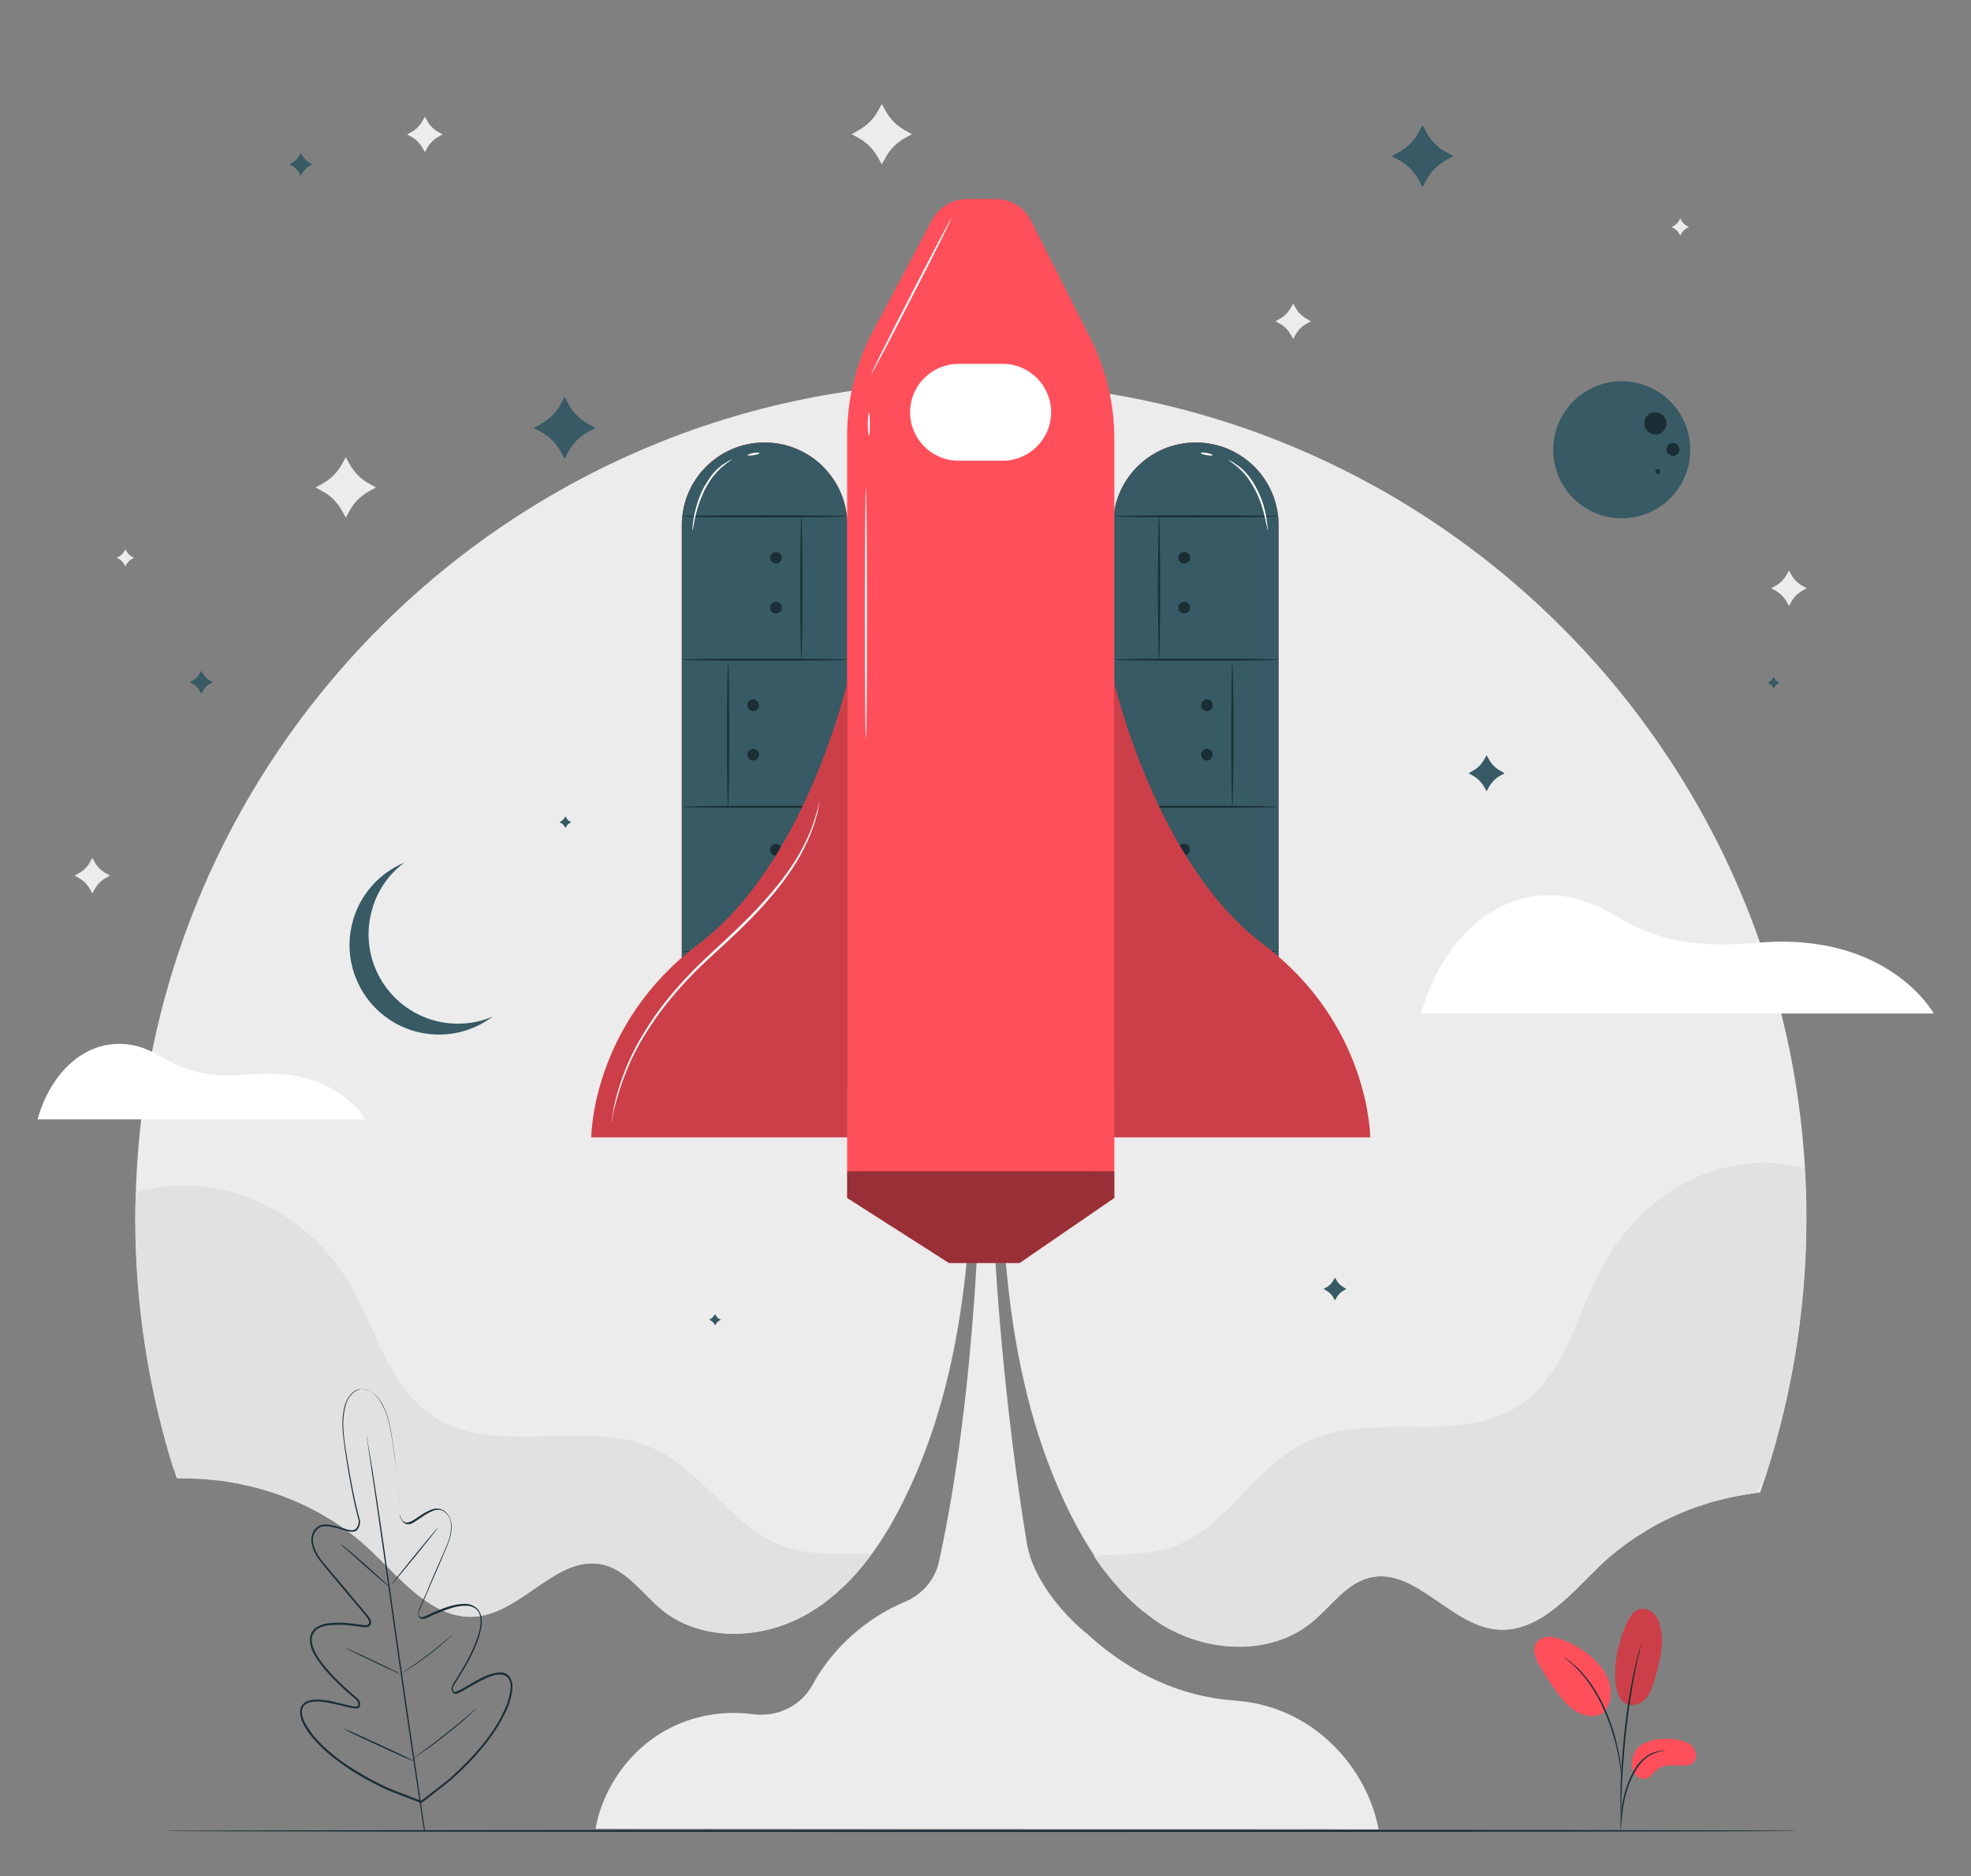 <?xml version="1.0" encoding="utf-8"?>
<!-- Generator: Adobe Illustrator 24.1.3, SVG Export Plug-In . SVG Version: 6.00 Build 0)  -->
<svg version="1.1" id="Layer_1" xmlns="http://www.w3.org/2000/svg" xmlns:xlink="http://www.w3.org/1999/xlink" x="0px" y="0px"
	 viewBox="0 0 745 709" style="enable-background:new 0 0 745 709;" xml:space="preserve">
<rect x="0" y="0" width="745" height="709" fill="#808080" stroke="none"/>
<style type="text/css">
	.st0{fill:#ECECEC;}
	.st1{fill:#FFFFFF;}
	.st2{fill:#E1E1E1;}
	.st3{fill:#1A2E35;}
	.st4{fill:#375A64;}
	.st5{fill:#FF4F5B;}
	.st6{opacity:0.2;}
	.st7{fill:#FAFAFA;}
	.st8{opacity:0.4;}
</style>
<path class="st0" d="M488.8,114.7l0.9,1.6c1,1.8,2.4,3.2,4.2,4.2l1.6,0.9l-1.6,0.9c-1.8,1-3.2,2.4-4.2,4.2l-0.9,1.6l-0.9-1.6
	c-1-1.8-2.4-3.2-4.2-4.2l-1.6-0.9l1.6-0.9c1.8-1,3.2-2.4,4.2-4.2L488.8,114.7z"/>
<path class="st0" d="M160.6,44.1l0.9,1.6c1,1.8,2.4,3.2,4.2,4.2l1.6,0.9l-1.6,0.9c-1.8,1-3.2,2.4-4.2,4.2l-0.9,1.6l-0.9-1.6
	c-1-1.8-2.4-3.2-4.2-4.2l-1.6-0.9l1.6-0.9c1.8-1,3.2-2.4,4.2-4.2L160.6,44.1z"/>
<path class="st0" d="M676.2,215.6l0.9,1.6c1,1.8,2.4,3.2,4.2,4.2l1.6,0.9l-1.6,0.9c-1.8,1-3.2,2.4-4.2,4.2l-0.9,1.6l-0.9-1.6
	c-1-1.8-2.4-3.2-4.2-4.2l-1.6-0.9l1.6-0.9c1.8-1,3.2-2.4,4.2-4.2L676.2,215.6z"/>
<path class="st0" d="M34.9,324.2l0.9,1.6c1,1.8,2.4,3.2,4.2,4.2l1.6,0.9l-1.6,0.9c-1.8,1-3.2,2.4-4.2,4.2l-0.9,1.6l-0.9-1.6
	c-1-1.8-2.4-3.2-4.2-4.2l-1.6-0.9l1.6-0.9c1.8-1,3.2-2.4,4.2-4.2L34.9,324.2z"/>
<path class="st0" d="M333.3,39.3l1.5,2.7c1.7,3,4.2,5.6,7.2,7.2l2.7,1.5l-2.7,1.5c-3,1.7-5.6,4.2-7.2,7.2l-1.5,2.7l-1.5-2.7
	c-1.7-3-4.2-5.6-7.2-7.2l-2.7-1.5l2.7-1.5c3-1.7,5.6-4.2,7.2-7.2L333.3,39.3z"/>
<path class="st0" d="M130.7,172.8l1.5,2.7c1.7,3,4.2,5.6,7.2,7.2l2.7,1.5l-2.7,1.5c-3,1.7-5.6,4.2-7.2,7.2l-1.5,2.7l-1.5-2.7
	c-1.7-3-4.2-5.6-7.2-7.2l-2.7-1.5l2.7-1.5c3-1.7,5.6-4.2,7.2-7.2L130.7,172.8z"/>
<path class="st0" d="M635.1,82.5l0.4,0.8c0.5,0.9,1.2,1.6,2.1,2.1l0.8,0.4l-0.8,0.4c-0.9,0.5-1.6,1.2-2.1,2.1l-0.4,0.8l-0.4-0.8
	c-0.5-0.9-1.2-1.6-2.1-2.1l-0.8-0.4l0.8-0.4c0.9-0.5,1.6-1.2,2.1-2.1L635.1,82.5z"/>
<path class="st0" d="M47.4,207.5l0.4,0.8c0.5,0.9,1.2,1.6,2.1,2.1l0.8,0.4l-0.8,0.4c-0.9,0.5-1.6,1.2-2.1,2.1l-0.4,0.8l-0.4-0.8
	c-0.5-0.9-1.2-1.6-2.1-2.1l-0.8-0.4l0.8-0.4c0.9-0.5,1.6-1.2,2.1-2.1L47.4,207.5z"/>
<g>
	<path class="st0" d="M140.6,586.3c11.6,11.1,23.5,26.1,39.5,24.6c17.6-1.7,30.7-23.6,47.9-19.6c9.3,2.2,15,11.2,22.4,17.2
		c14.9,12,37.4,11.2,54.1,1.8c16.7-9.4,28.4-25.7,36.9-42.9c25.3-50.7,27-109.6,26.4-166.2L373,211l5.2,195
		c-0.6,56.7,1.1,115.5,26.4,166.2c8.6,17.1,20.2,33.5,36.9,42.9c16.7,9.4,39.2,10.2,54.1-1.8c7.4-6,13.2-15,22.4-17.2
		c17.2-4,30.3,17.9,47.9,19.6c16,1.5,27.9-13.5,39.5-24.6c16.2-15.4,37.7-24.7,59.9-27.1c11.3-32.5,17.5-67.4,17.5-103.7
		c0-174.4-141.4-315.8-315.8-315.8c-174.4,0-315.8,141.4-315.8,315.8c0,34.3,5.5,67.4,15.6,98.3C93.8,558,121.1,567.7,140.6,586.3z"
		/>
	<g>
		<path class="st1" d="M537.1,383h193.8c0,0-17.1-31.2-67-26.7c-47.7,4.3-50.1-15.3-74.3-17.8C565.4,336.2,545.2,354.8,537.1,383z"
			/>
	</g>
	<g>
		<path class="st1" d="M14.2,423h123.9c0,0-11-19.9-42.9-17c-30.5,2.8-32-9.8-47.5-11.4C32.3,393.1,19.3,404.9,14.2,423z"/>
	</g>
	<path class="st2" d="M308.9,607.6c0.8-0.5,1.6-1.1,2.3-1.6c0.4-0.3,0.7-0.5,1-0.8c0.7-0.6,1.5-1.2,2.2-1.8c0.3-0.2,0.6-0.5,0.9-0.7
		c0.8-0.7,1.7-1.4,2.5-2.2c0.2-0.1,0.3-0.3,0.5-0.4c3.1-2.9,5.9-6,8.5-9.3c0,0,0,0,0,0c0.9-1.1,1.7-2.2,2.6-3.4c0,0,0,0,0,0
		c-10.5-0.7-21.2,0.7-31.3-2.4c-20.5-6.2-31.8-28.9-51.3-37.7c-25.7-11.6-59,3.5-82.7-11.8c-17.8-11.5-22.3-35.2-33.6-53
		c-16.9-26.5-49-40.6-79.2-31.9c-0.1,3.2-0.2,6.5-0.2,9.8c0,32.9,5.1,64.7,14.4,94.5c0.7,1.3,1.4,2.5,2.2,3.8c0.3,0,0.6,0,0.9,0
		c1.3,0,2.6,0,3.9,0c0.3,0,0.7,0,1,0.1c1.3,0.1,2.7,0.1,4,0.2c0.3,0,0.6,0.1,1,0.1c1.3,0.1,2.7,0.3,4,0.4c0.3,0,0.6,0.1,1,0.1
		c1.3,0.2,2.7,0.4,4,0.6c0.3,0.1,0.7,0.1,1,0.2c1.3,0.2,2.6,0.5,3.9,0.8c0.3,0.1,0.7,0.2,1,0.2c1.3,0.3,2.5,0.6,3.8,0.9
		c0.4,0.1,0.7,0.2,1.1,0.3c1.2,0.3,2.5,0.7,3.7,1.1c0.4,0.1,0.8,0.3,1.2,0.4c1.2,0.4,2.3,0.8,3.5,1.2c0.4,0.2,0.9,0.4,1.3,0.5
		c1.1,0.4,2.2,0.9,3.3,1.3c0.5,0.2,1,0.4,1.5,0.7c1,0.5,2.1,0.9,3.1,1.4c0.5,0.3,1.1,0.6,1.6,0.8c0.9,0.5,1.9,1,2.8,1.5
		c0.6,0.3,1.2,0.7,1.7,1c0.9,0.5,1.7,1,2.6,1.5c0.6,0.4,1.3,0.8,1.9,1.2c0.8,0.5,1.5,1,2.3,1.5c0.7,0.5,1.4,1,2.1,1.5
		c0.6,0.5,1.3,0.9,1.9,1.4c0.8,0.6,1.6,1.3,2.4,2c0.5,0.4,1,0.8,1.5,1.2c1.3,1.1,2.5,2.2,3.7,3.4c11.6,11.1,23.5,26.1,39.5,24.6
		c17.6-1.7,30.7-23.6,47.9-19.6c9.3,2.2,15,11.2,22.4,17.2c14.9,12,37.4,11.2,54.1,1.8c1.2-0.7,2.3-1.3,3.4-2.1
		C308.3,608,308.6,607.8,308.9,607.6z"/>
	<path class="st2" d="M609.5,587.5c0.7-0.6,1.4-1.2,2.2-1.8c0.4-0.3,0.8-0.6,1.2-0.9c0.7-0.5,1.4-1.1,2.1-1.6
		c0.4-0.3,0.9-0.6,1.3-0.9c0.7-0.5,1.4-1,2.1-1.4c0.4-0.3,0.9-0.6,1.3-0.8c0.7-0.5,1.4-0.9,2.2-1.4c0.4-0.3,0.9-0.5,1.3-0.8
		c0.7-0.4,1.5-0.9,2.2-1.3c0.4-0.2,0.9-0.5,1.3-0.7c0.8-0.4,1.5-0.8,2.3-1.2c0.4-0.2,0.9-0.4,1.3-0.6c0.8-0.4,1.6-0.8,2.4-1.1
		c0.4-0.2,0.9-0.4,1.3-0.6c0.8-0.4,1.7-0.7,2.5-1.1c0.4-0.2,0.8-0.3,1.3-0.5c0.9-0.3,1.7-0.7,2.6-1c0.4-0.1,0.8-0.3,1.2-0.4
		c0.9-0.3,1.8-0.6,2.7-0.9c0.4-0.1,0.8-0.2,1.2-0.4c0.9-0.3,1.9-0.6,2.8-0.8c0.4-0.1,0.8-0.2,1.2-0.3c1-0.2,1.9-0.5,2.9-0.7
		c0.4-0.1,0.8-0.2,1.2-0.3c1-0.2,1.9-0.4,2.9-0.6c0.4-0.1,0.8-0.1,1.1-0.2c1-0.2,2-0.3,3-0.5c0.4-0.1,0.8-0.1,1.1-0.2
		c0.6-0.1,1.1-0.2,1.7-0.2c1.2-1.7,2.4-3.4,3.5-5.1c10.2-31.1,15.8-64.3,15.8-98.8c0-6.4-0.2-12.7-0.6-19
		c-30.5-7.6-59.1,7.9-75.1,34.9c-10.8,18.3-14.4,42-31.8,54.2c-23.1,16.2-56.9,2.2-82.2,14.7c-19.2,9.5-29.7,32.6-50,39.5
		c-9.4,3.2-19.7,2.5-29.6,3.3c0,0,0,0,0,0c0.8,1.2,1.7,2.4,2.5,3.6c0.2,0.3,0.5,0.6,0.7,0.9c0.7,1,1.4,1.9,2.2,2.8
		c0.2,0.3,0.4,0.5,0.6,0.8c0.9,1.1,1.9,2.3,2.9,3.4c0.2,0.2,0.4,0.4,0.5,0.6c0.8,0.9,1.7,1.8,2.5,2.7c0.3,0.3,0.6,0.6,0.9,0.9
		c0.9,0.9,1.8,1.7,2.7,2.5c0.2,0.2,0.4,0.3,0.5,0.5c1.1,1,2.2,1.9,3.4,2.8c0.3,0.2,0.6,0.4,0.9,0.7c0.9,0.7,1.8,1.3,2.7,2
		c0.3,0.2,0.7,0.5,1,0.7c1.2,0.8,2.5,1.6,3.8,2.3c16.7,9.4,39.2,10.2,54.1-1.8c7.4-6,13.2-15,22.4-17.2c17.2-4,30.3,17.9,47.9,19.6
		c16,1.5,27.9-13.5,39.5-24.6c1-1,2-1.9,3.1-2.8C608.9,588,609.2,587.7,609.5,587.5z"/>
</g>
<g>
	<path class="st3" d="M679.3,691.9c0,0.2-138.4,0.4-309,0.4c-170.7,0-309-0.2-309-0.4c0-0.2,138.3-0.4,309-0.4
		C540.9,691.4,679.3,691.6,679.3,691.9z"/>
</g>
<g>
	
		<ellipse transform="matrix(3.709731e-02 -0.999 0.999 3.709731e-02 420.62 776.166)" class="st4" cx="613.1" cy="169.8" rx="25.9" ry="25.9"/>
	<path class="st3" d="M621.5,159.9c0.1-2.3,2-4.2,4.3-4.1s4.2,2,4.1,4.3c-0.1,2.3-2,4.2-4.3,4.1S621.4,162.2,621.5,159.9z"/>
	<path class="st3" d="M629.9,169.8c0-1.4,1.2-2.4,2.5-2.4c1.4,0,2.4,1.2,2.4,2.5c0,1.4-1.2,2.4-2.5,2.4
		C631,172.2,629.9,171.1,629.9,169.8z"/>
	<path class="st3" d="M626.6,177.3c0.5,0,0.9,0.4,0.9,0.9c0,0.5-0.4,0.9-0.9,0.9c-0.5,0-0.9-0.4-0.9-0.9
		C625.7,177.7,626.1,177.3,626.6,177.3z"/>
</g>
<path class="st4" d="M561.9,285.4l0.9,1.6c1,1.8,2.5,3.3,4.3,4.3l1.6,0.9l-1.6,0.9c-1.8,1-3.3,2.5-4.3,4.3l-0.9,1.6l-0.9-1.6
	c-1-1.8-2.5-3.3-4.3-4.3l-1.6-0.9l1.6-0.9c1.8-1,3.3-2.5,4.3-4.3L561.9,285.4z"/>
<path class="st4" d="M213.4,150l1.5,2.8c1.7,3.1,4.3,5.7,7.4,7.4l2.8,1.5l-2.8,1.5c-3.1,1.7-5.7,4.3-7.4,7.4l-1.5,2.8l-1.5-2.8
	c-1.7-3.1-4.3-5.7-7.4-7.4l-2.8-1.5l2.8-1.5c3.1-1.7,5.7-4.3,7.4-7.4L213.4,150z"/>
<path class="st4" d="M113.7,57.8l0.6,1c0.6,1.2,1.6,2.1,2.7,2.7l1,0.6l-1,0.6c-1.2,0.6-2.1,1.6-2.7,2.7l-0.6,1l-0.6-1
	c-0.6-1.2-1.6-2.1-2.7-2.7l-1-0.6l1-0.6c1.2-0.6,2.1-1.6,2.7-2.7L113.7,57.8z"/>
<path class="st4" d="M270.3,496.6l0.3,0.5c0.3,0.6,0.8,1.1,1.4,1.4l0.5,0.3L272,499c-0.6,0.3-1.1,0.8-1.4,1.4l-0.3,0.5l-0.3-0.5
	c-0.3-0.6-0.8-1.1-1.4-1.4l-0.5-0.3l0.5-0.3c0.6-0.3,1.1-0.8,1.4-1.4L270.3,496.6z"/>
<path class="st4" d="M213.7,308.5l0.3,0.5c0.3,0.6,0.8,1.1,1.4,1.4l0.5,0.3l-0.5,0.3c-0.6,0.3-1.1,0.8-1.4,1.4l-0.3,0.5l-0.3-0.5
	c-0.3-0.6-0.8-1.1-1.4-1.4l-0.5-0.3l0.5-0.3c0.6-0.3,1.1-0.8,1.4-1.4L213.7,308.5z"/>
<path class="st4" d="M670.4,255.8l0.3,0.5c0.3,0.6,0.8,1.1,1.4,1.4l0.5,0.3l-0.5,0.3c-0.6,0.3-1.1,0.8-1.4,1.4l-0.3,0.5l-0.3-0.5
	c-0.3-0.6-0.8-1.1-1.4-1.4l-0.5-0.3l0.5-0.3c0.6-0.3,1.1-0.8,1.4-1.4L670.4,255.8z"/>
<path class="st4" d="M76.1,253.5l0.6,1c0.6,1.2,1.6,2.1,2.7,2.7l1,0.6l-1,0.6c-1.2,0.6-2.1,1.6-2.7,2.7l-0.6,1l-0.6-1
	c-0.6-1.2-1.6-2.1-2.7-2.7l-1-0.6l1-0.6c1.2-0.6,2.1-1.6,2.7-2.7L76.1,253.5z"/>
<path class="st4" d="M504.6,482.8l0.6,1c0.6,1.2,1.6,2.1,2.7,2.7l1,0.6l-1,0.6c-1.2,0.6-2.1,1.6-2.7,2.7l-0.6,1l-0.6-1
	c-0.6-1.2-1.6-2.1-2.7-2.7l-1-0.6l1-0.6c1.2-0.6,2.1-1.6,2.7-2.7L504.6,482.8z"/>
<path class="st4" d="M537.7,47.3l1.5,2.8c1.7,3.1,4.3,5.7,7.4,7.4l2.8,1.5l-2.8,1.5c-3.1,1.7-5.7,4.3-7.4,7.4l-1.5,2.8l-1.5-2.8
	c-1.7-3.1-4.3-5.7-7.4-7.4l-2.8-1.5l2.8-1.5c3.1-1.7,5.7-4.3,7.4-7.4L537.7,47.3z"/>
<path class="st4" d="M164.3,385.7c-18-4.9-28.7-23.4-23.8-41.5c2-7.6,6.5-13.9,12.3-18.2c-9.3,3.9-16.7,11.9-19.5,22.3
	c-4.9,18,5.8,36.6,23.8,41.5c10.5,2.8,21.1,0.4,29.1-5.6C179.6,387,171.9,387.7,164.3,385.7z"/>
<g>
	<g>
		<path class="st5" d="M612.7,642.2c2.3,3.3,6.8,2.2,8.9,0.2c2.1-2,3-4.9,3.8-7.7c1.8-6.3,3.7-13,2.3-19.5c-0.4-1.9-1.1-3.9-2.5-5.3
			c-1.4-1.4-3.4-2.3-5.4-1.8c-2.3,0.6-3.7,2.8-4.7,4.9c-3,6.2-4.6,13-4.6,19.9C610.5,636.2,610.9,639.6,612.7,642.2"/>
	</g>
	<g class="st6">
		<path d="M612.7,642.2c2.3,3.3,6.8,2.2,8.9,0.2c2.1-2,3-4.9,3.8-7.7c1.8-6.3,3.7-13,2.3-19.5c-0.4-1.9-1.1-3.9-2.5-5.3
			c-1.4-1.4-3.4-2.3-5.4-1.8c-2.3,0.6-3.7,2.8-4.7,4.9c-3,6.2-4.6,13-4.6,19.9C610.5,636.2,610.9,639.6,612.7,642.2"/>
	</g>
	<g>
		<path class="st5" d="M621.3,658.9c3.8-1.9,8.2-2.2,12.4-1.5c2.2,0.4,4.6,1,6.1,2.7c1.5,1.7,1.8,4.7,0.1,6.1c-1,0.9-2.5,1-3.9,1
			c-3.3,0-6.9-0.6-9.5,1.4c-1.5,1.1-2.5,3-4.3,3.5c-1.7,0.5-3.7-0.5-4.6-2.1c-0.9-1.6-1-3.5-0.5-5.3
			C617.1,664.7,617.5,660.8,621.3,658.9z"/>
	</g>
	<g>
		<path class="st5" d="M606.4,646.9c2.5-3,3-7.3,1.9-11c-1.1-3.7-3.6-6.9-6.5-9.5c-3.4-3-7.4-5.4-11.7-6.9c-1.7-0.6-3.5-1.1-5.3-0.9
			c-1.8,0.2-3.6,1.1-4.4,2.7c-1.2,2.3-0.1,5.2,1.2,7.5c2.2,4.1,4.8,8,7.7,11.7c2.3,3,4.9,5.9,8.4,7.2c3.5,1.3,7.1,1.2,9-1.2"/>
	</g>
	<g>
		<g>
			<path class="st3" d="M612.5,691.9c0,0,0.1-0.5,0.2-1.5c0.1-1.1,0.2-2.5,0.4-4.1c0.2-1.7,0.4-3.8,0.9-6c0.5-2.2,1.2-4.6,2.2-7.1
				c1-2.4,2.2-4.6,3.6-6.4c1.4-1.8,3-3.1,4.6-3.8c1.5-0.8,2.9-1.1,3.8-1.2c1-0.1,1.5-0.2,1.5-0.2c0,0-0.5,0-1.5,0
				c-1,0.1-2.4,0.3-4,1c-1.6,0.7-3.3,2-4.8,3.8c-1.5,1.8-2.7,4.1-3.7,6.5c-1,2.5-1.7,4.9-2.2,7.2c-0.5,2.3-0.7,4.3-0.8,6.1
				c-0.1,1.7-0.2,3.1-0.2,4.1C612.5,691.3,612.5,691.9,612.5,691.9z"/>
		</g>
	</g>
	<g>
		<g>
			<path class="st3" d="M612.8,688.7c0,0,0-0.2,0-0.7c0-0.5,0-1.2,0-2c0-1.7,0-4.2,0.1-7.3c0.2-6.2,0.7-14.6,1.7-24
				c1-9.3,2.4-17.7,3.6-23.8c0.3-1.5,0.6-2.9,0.9-4.1c0.3-1.2,0.5-2.2,0.7-3.1c0.2-0.8,0.3-1.4,0.5-1.9c0.1-0.4,0.1-0.7,0.1-0.7
				s-0.1,0.2-0.2,0.7c-0.2,0.5-0.3,1.1-0.6,1.9c-0.3,0.8-0.5,1.8-0.8,3c-0.3,1.2-0.6,2.5-1,4.1c-1.4,6-2.8,14.4-3.8,23.8
				c-1,9.4-1.5,17.9-1.5,24c0,3.1,0,5.6,0.1,7.3c0,0.8,0.1,1.5,0.1,2C612.8,688.5,612.8,688.7,612.8,688.7z"/>
		</g>
	</g>
	<g>
		<g>
			<path class="st3" d="M612.9,672.3c0,0,0-0.7,0-2.1c-0.1-1.3-0.3-3.3-0.6-5.6c-0.4-2.4-1-5.1-1.8-8.2c-0.8-3-2-6.3-3.4-9.7
				c-2.8-6.7-6.7-12.2-10-15.6c-0.8-0.9-1.7-1.6-2.4-2.2c-0.4-0.3-0.7-0.6-1-0.9c-0.3-0.2-0.6-0.4-0.9-0.6c-1.1-0.8-1.7-1.2-1.7-1.1
				c-0.1,0.1,2.5,1.6,5.7,5.1c3.2,3.4,7,8.9,9.8,15.6c1.4,3.3,2.6,6.6,3.4,9.6c0.9,3,1.5,5.8,1.9,8.1c0.4,2.3,0.7,4.2,0.8,5.6
				C612.7,671.6,612.8,672.3,612.9,672.3z"/>
		</g>
	</g>
</g>
<g>
	<g>
		<g>
			<g>
				<path class="st3" d="M136,525.1c0,0,0.3-0.1,0.9-0.1c0.6,0,1.5,0.1,2.6,0.6c1.1,0.5,2.3,1.4,3.4,2.8c1.1,1.4,2,3.2,2.9,5.3
					c1.6,4.3,2.4,9.9,3.3,16.4c0.9,6.5,1.8,14,2,22.5l0-0.1c0.4,1.3,1.2,2.8,2.6,2.9c0.7,0,1.3-0.3,2-0.6c0.6-0.4,1.3-0.8,1.9-1.2
					c1.3-0.9,2.6-1.8,4.1-2.5c1.4-0.7,3.2-1.4,4.9-0.8c1.7,0.6,2.9,2,3.6,3.7c0.6,1.7,0.6,3.5,0.3,5.3c-0.6,3.6-2.4,6.8-3.7,10.2
					c-1.5,3.4-3,6.9-4.5,10.4c-0.8,1.8-1.5,3.6-2.3,5.4c-0.4,0.9-0.8,1.8-1.2,2.7c-0.2,0.5-0.4,0.9-0.5,1.3
					c-0.1,0.4-0.1,0.9,0.1,1.3c0.3,0.8,1.4,0.6,2.2,0.2c0.9-0.4,1.9-0.8,2.8-1.3c1.9-0.8,3.8-1.6,5.9-2.3c2-0.6,4.1-1.1,6.4-1.1
					c1.1,0,2.2,0.2,3.3,0.8c1,0.5,1.9,1.4,2.4,2.5c1,2.1,0.8,4.5,0.3,6.7c-0.5,2.2-1.2,4.3-2.1,6.4c-1.8,4.2-4.1,8.2-6.6,12.1
					c-0.6,1-1.4,1.9-1.7,2.9c-0.2,0.5-0.2,1,0,1.4c0.1,0.1,0.1,0.2,0.2,0.3c0.1,0.1,0.2,0.3,0.2,0.2c0,0,0.3,0,0.6-0.1
					c2.1-0.8,4.1-2.1,6.2-3.3c2.1-1.2,4.2-2.4,6.5-3.2c1.2-0.4,2.4-0.7,3.7-0.8c1.3-0.1,2.7,0.3,3.6,1.3c0.9,1,1.3,2.3,1.4,3.6
					c0,1.3-0.1,2.5-0.4,3.8c-0.5,2.5-1.4,4.8-2.6,7.1c-2.2,4.5-5.1,8.7-8.3,12.6c-3.2,3.9-6.8,7.6-10.7,11.1c-1.9,1.8-4,3.3-6,4.9
					c-2,1.6-4.1,3.2-6.2,4.8l-0.1,0.1l-0.2,0.1l-0.2-0.1c-2.4-0.9-4.9-1.9-7.3-2.8c-2.4-1-4.9-1.8-7.2-3c-4.7-2.2-9.2-4.7-13.4-7.6
					c-4.2-2.8-8.2-6-11.6-9.7c-1.7-1.8-3.3-3.8-4.5-6c-0.6-1.1-1.1-2.3-1.4-3.5c-0.3-1.2-0.3-2.6,0.3-3.8c0.6-1.2,1.8-2,3.1-2.3
					c1.2-0.3,2.5-0.4,3.7-0.3c2.5,0.1,4.8,0.6,7.1,1.2c2.3,0.5,4.6,1.3,6.8,1.4c0.3,0,0.5-0.1,0.6-0.1c0,0.1,0.1-0.2,0.1-0.3
					c0-0.1,0.1-0.2,0.1-0.3c0.1-0.5-0.1-0.9-0.4-1.4c-0.6-0.9-1.6-1.5-2.5-2.3c-3.5-3-6.8-6.2-9.8-9.7c-1.4-1.7-2.8-3.6-3.9-5.5
					c-1.1-2-1.9-4.2-1.6-6.5c0.1-1.1,0.7-2.3,1.5-3.1c0.8-0.8,1.9-1.3,2.9-1.7c2.1-0.7,4.3-0.8,6.4-0.8c2.1,0,4.2,0.2,6.3,0.5
					c1,0.1,2,0.3,3.1,0.4c1,0.2,2,0,2.1-0.8c0.1-0.4-0.1-0.9-0.3-1.3c-0.2-0.4-0.5-0.8-0.8-1.2c-0.6-0.8-1.3-1.5-1.9-2.3
					c-1.3-1.5-2.5-3-3.8-4.5c-2.5-3-4.9-5.9-7.3-8.7c-2.3-2.9-4.9-5.5-6.5-8.7c-0.8-1.6-1.3-3.4-1.2-5.1c0.1-1.8,0.9-3.5,2.4-4.6
					c1.5-1,3.4-0.9,4.9-0.6c1.6,0.3,3.1,0.8,4.6,1.2c0.7,0.2,1.5,0.5,2.2,0.6c0.7,0.2,1.5,0.3,2.1,0c1.3-0.5,1.7-2.2,1.7-3.5l0,0.1
					c-2.2-8.2-3.4-15.6-4.5-22.1c-1-6.5-1.9-12.1-1.6-16.6c0.2-2.3,0.5-4.3,1.2-5.9c0.6-1.6,1.5-2.9,2.4-3.7
					c0.9-0.8,1.7-1.2,2.3-1.3c0.6-0.2,0.9-0.1,0.9-0.1c0.1,0.1-1.4,0-3.1,1.6c-0.8,0.8-1.7,2-2.3,3.7c-0.6,1.6-0.9,3.6-1.1,5.9
					c-0.3,4.5,0.6,10.1,1.7,16.6c1.1,6.5,2.4,13.9,4.6,22l0,0l0,0c0,0.8-0.1,1.5-0.4,2.2c-0.3,0.7-0.8,1.5-1.6,1.7
					c-0.8,0.3-1.6,0.2-2.4,0c-0.8-0.2-1.5-0.4-2.2-0.6c-1.5-0.5-3-0.9-4.6-1.2c-1.5-0.2-3.2-0.3-4.5,0.6c-1.2,0.9-2,2.5-2.1,4.1
					c-0.1,1.6,0.4,3.3,1.2,4.8c1.5,3.1,4.1,5.7,6.5,8.6c2.4,2.8,4.8,5.7,7.3,8.7c1.2,1.5,2.5,3,3.8,4.5c0.6,0.8,1.3,1.5,1.9,2.3
					c0.6,0.7,1.4,1.7,1.3,2.9c0,0.6-0.6,1.2-1.2,1.4c-0.6,0.2-1.1,0.1-1.7,0.1c-1-0.1-2-0.3-3.1-0.4c-2-0.3-4.1-0.5-6.2-0.5
					c-2.1,0-4.2,0.1-6.2,0.7c-2,0.6-3.7,2.1-4,4.2c-0.3,2,0.5,4.2,1.6,6.1c1,1.9,2.4,3.7,3.8,5.4c2.9,3.4,6.2,6.6,9.7,9.6
					c0.8,0.8,1.8,1.4,2.6,2.4c0.4,0.5,0.7,1.2,0.5,1.9c0,0.2-0.1,0.3-0.1,0.5c-0.1,0.2-0.1,0.3-0.3,0.5c-0.4,0.4-0.8,0.3-1.1,0.3
					c-2.5-0.1-4.7-0.9-7-1.4c-2.3-0.5-4.6-1-7-1.2c-1.2,0-2.4,0-3.5,0.3c-1.1,0.3-2.1,0.9-2.6,1.9c-0.5,1-0.5,2.2-0.2,3.3
					c0.3,1.1,0.8,2.2,1.4,3.3c1.2,2.1,2.7,4.1,4.4,5.9c3.3,3.6,7.3,6.8,11.5,9.6c4.2,2.8,8.7,5.3,13.3,7.5c2.3,1.2,4.7,2,7.2,3
					c2.4,0.9,4.9,1.9,7.3,2.8l-0.4,0.1l0.1-0.1c2.1-1.6,4.1-3.2,6.2-4.8c2-1.6,4.2-3.1,6-4.9c3.8-3.5,7.4-7.1,10.6-11
					c3.2-3.9,6.1-8,8.2-12.5c1.1-2.2,2-4.5,2.5-6.9c0.3-1.2,0.4-2.4,0.4-3.5c0-1.2-0.4-2.3-1.1-3.1c-0.8-0.8-1.9-1.1-3-1.1
					c-1.1,0-2.3,0.3-3.4,0.7c-2.2,0.8-4.3,1.9-6.4,3.1c-2.1,1.1-4,2.5-6.3,3.4c-0.3,0.1-0.6,0.2-1.2,0c-0.3-0.2-0.3-0.3-0.4-0.4
					c-0.1-0.1-0.2-0.3-0.3-0.4c-0.3-0.7-0.2-1.4,0-2c0.4-1.2,1.2-2.1,1.8-3.1c2.5-3.9,4.7-7.9,6.5-12c0.9-2.1,1.6-4.1,2.1-6.3
					c0.4-2.1,0.6-4.4-0.2-6.2c-0.8-1.9-2.9-2.8-5-2.8c-2.1,0-4.2,0.4-6.1,1.1c-2,0.6-3.9,1.4-5.8,2.2c-0.9,0.4-1.9,0.8-2.8,1.3
					c-0.5,0.2-1,0.4-1.6,0.4c-0.6,0-1.3-0.3-1.5-0.9c-0.5-1.1-0.1-2.3,0.3-3.2c0.4-0.9,0.8-1.8,1.2-2.7c0.8-1.8,1.6-3.6,2.3-5.4
					c1.5-3.6,3-7,4.5-10.4c1.4-3.4,3.2-6.6,3.7-10.1c0.3-1.7,0.3-3.4-0.2-5c-0.6-1.5-1.8-2.8-3.2-3.4c-1.5-0.5-3.1,0.1-4.5,0.8
					c-1.4,0.7-2.7,1.6-4,2.5c-0.6,0.4-1.3,0.9-2,1.3c-0.7,0.4-1.4,0.8-2.3,0.7c-0.9,0-1.6-0.6-2-1.2c-0.5-0.6-0.8-1.3-1-2l0,0l0,0
					c-0.2-8.4-1.1-15.9-1.9-22.5c-0.9-6.5-1.6-12.1-3.2-16.4c-0.8-2.1-1.7-3.9-2.8-5.3c-1.1-1.4-2.2-2.3-3.3-2.8
					C137.3,524.7,136,525.1,136,525.1z"/>
			</g>
		</g>
	</g>
	<g>
		<g>
			<g>
				<path class="st3" d="M160.3,692.2c-2.2-14.4-7.2-47.9-10.3-69.9c-3.1-22-5.9-41.9-8-56.3c-1.1-7.2-1.9-13-2.5-17
					c-0.3-2-0.5-3.6-0.7-4.6c-0.1-0.5-0.1-0.9-0.2-1.2c0-0.3,0-0.4,0-0.4s0,0.1,0.1,0.4c0.1,0.3,0.1,0.7,0.2,1.2
					c0.2,1.1,0.4,2.6,0.8,4.6c0.7,4,1.6,9.8,2.7,17c2.2,14.4,5,34.3,8.1,56.3c3.1,22,8.1,55.5,10.2,69.9"/>
			</g>
		</g>
	</g>
	<g>
		<g>
			<g>
				<path class="st3" d="M128.7,583.5c0,0,0.3,0.2,0.8,0.5c0.5,0.4,1.2,0.9,2,1.6c1.7,1.4,4,3.4,6.5,5.6c2.4,2.2,4.6,4.2,6.3,5.7
					c0.8,0.7,1.4,1.3,1.9,1.7c0.5,0.4,0.7,0.6,0.7,0.7c0,0-0.3-0.2-0.8-0.5c-0.5-0.4-1.2-0.9-2-1.6c-1.7-1.4-3.9-3.4-6.4-5.6
					c-2.4-2.2-4.7-4.2-6.4-5.7c-0.8-0.7-1.4-1.2-1.9-1.7C128.9,583.7,128.7,583.5,128.7,583.5z"/>
			</g>
		</g>
	</g>
	<g>
		<g>
			<g>
				<path class="st3" d="M148,598.8c-0.1-0.1,3.8-5,8.6-10.9c4.9-6,8.9-10.7,9-10.7c0.1,0.1-3.8,5-8.6,10.9
					C152.1,594.1,148.1,598.9,148,598.8z"/>
			</g>
		</g>
	</g>
	<g>
		<g>
			<g>
				<path class="st3" d="M151.2,632.8c0,0,0.3-0.2,0.8-0.6c0.6-0.4,1.3-0.9,2.2-1.5c1.8-1.3,4.4-3,7.1-5.1c2.7-2,5.1-4,6.8-5.4
					c0.8-0.7,1.5-1.2,2-1.7c0.5-0.4,0.8-0.6,0.8-0.6c0,0-0.2,0.3-0.7,0.7c-0.5,0.4-1.1,1-2,1.8c-1.7,1.5-4.1,3.5-6.8,5.5
					c-2.7,2.1-5.3,3.8-7.2,5c-0.9,0.6-1.7,1.1-2.3,1.4C151.6,632.7,151.3,632.8,151.2,632.8z"/>
			</g>
		</g>
	</g>
	<g>
		<g>
			<g>
				<path class="st3" d="M130.7,622.8c0,0,0.3,0.1,0.8,0.3c0.5,0.2,1.3,0.6,2.2,1c1.9,0.8,4.5,2,7.3,3.4c2.8,1.3,5.4,2.6,7.3,3.5
					c0.9,0.5,1.7,0.8,2.2,1.1c0.5,0.3,0.8,0.4,0.8,0.5c0,0-0.3-0.1-0.8-0.3c-0.5-0.2-1.3-0.6-2.2-1c-1.9-0.8-4.5-2-7.3-3.4
					c-2.8-1.3-5.4-2.6-7.3-3.5c-0.9-0.5-1.7-0.8-2.2-1.1C130.9,623,130.7,622.8,130.7,622.8z"/>
			</g>
		</g>
	</g>
	<g>
		<g>
			<g>
				<path class="st3" d="M129.7,653.2c0,0,0.4,0.1,1.1,0.4c0.8,0.3,1.7,0.7,2.9,1.2c2.4,1.1,5.7,2.6,9.4,4.3c3.7,1.7,7,3.2,9.4,4.4
					c1.1,0.5,2.1,1,2.8,1.4c0.7,0.3,1,0.5,1,0.6c0,0-0.4-0.1-1.1-0.4c-0.8-0.3-1.7-0.7-2.9-1.2c-2.4-1.1-5.7-2.6-9.4-4.3
					c-3.7-1.7-7-3.2-9.4-4.4c-1.1-0.6-2.1-1-2.8-1.4C130,653.4,129.7,653.2,129.7,653.2z"/>
			</g>
		</g>
	</g>
	<g>
		<g>
			<g>
				<path class="st3" d="M155.7,664.9c0,0,0.3-0.3,1-0.8c0.7-0.5,1.6-1.2,2.7-2c2.3-1.7,5.4-4,8.8-6.7c3.4-2.7,6.4-5.2,8.5-7
					c1-0.9,1.9-1.6,2.6-2.2c0.6-0.5,1-0.8,1-0.8c0,0-0.3,0.3-0.9,0.9c-0.6,0.5-1.4,1.3-2.5,2.3c-2.1,1.9-5.1,4.5-8.5,7.1
					c-3.4,2.7-6.5,5-8.9,6.6c-1.2,0.8-2.1,1.5-2.8,1.9C156.1,664.7,155.7,664.9,155.7,664.9z"/>
			</g>
		</g>
	</g>
</g>
<path class="st0" d="M487.1,647.8c-6.5-3-13.6-4.7-20.7-5.2c-20.3-1.4-39.2-10.5-54.4-24.2c-0.6-0.6-1.2-1.1-1.9-1.6
	c-9.6-8.1-19.8-20.9-21.9-33.3c-7.8-46.2-13.5-109.8-13.1-143.3h-4.6c0,0-0.5,81.3-15.6,150c-1.5,6.9-6.5,12.5-13,15.2
	c-14.6,6.1-27.2,17.4-34.8,31.3c-4.4,8.1-13.4,12.3-22.5,11.1c-10.6-1.4-21.6,0.3-31.1,5.1c-14.7,7.4-25.5,22-28.4,38.2l296,0.2
	C517.5,672.6,504.5,655.8,487.1,647.8z"/>
<g>
	<g>
		<g>
			<g>
				<path class="st5" d="M320.2,410.8h-62.5V198.5c0-17.3,14-31.3,31.3-31.3l0,0l0,0c17.3,0,31.3,14,31.3,31.3V410.8z"/>
				<path class="st4" d="M320.2,410.8h-62.5V198.5c0-17.3,14-31.3,31.3-31.3l0,0l0,0c17.3,0,31.3,14,31.3,31.3V410.8z"/>
				<g>
					<path class="st3" d="M320.2,195.1c0,0.2-14,0.4-31.2,0.4c-17.2,0-31.2-0.2-31.2-0.4c0-0.2,14-0.4,31.2-0.4
						C306.2,194.7,320.2,194.9,320.2,195.1z"/>
				</g>
				<g>
					<path class="st3" d="M320.2,249.3c0,0.2-14,0.4-31.2,0.4c-17.2,0-31.2-0.2-31.2-0.4c0-0.2,14-0.4,31.2-0.4
						C306.2,248.9,320.2,249.1,320.2,249.3z"/>
				</g>
				<g>
					<path class="st3" d="M302.9,249.3c-0.2,0-0.4-12.1-0.4-27.1c0-15,0.2-27.1,0.4-27.1c0.2,0,0.4,12.1,0.4,27.1
						C303.3,237.1,303.1,249.3,302.9,249.3z"/>
				</g>
				<path class="st3" d="M295.5,210.8c0,1.2-1,2.2-2.2,2.2c-1.2,0-2.2-1-2.2-2.2c0-1.2,1-2.2,2.2-2.2
					C294.6,208.6,295.5,209.6,295.5,210.8z"/>
				<path class="st3" d="M295.5,229.6c0,1.2-1,2.2-2.2,2.2c-1.2,0-2.2-1-2.2-2.2c0-1.2,1-2.2,2.2-2.2
					C294.6,227.4,295.5,228.4,295.5,229.6z"/>
				<g>
					<path class="st3" d="M320.2,359.5c0,0.2-14,0.4-31.2,0.4c-17.2,0-31.2-0.2-31.2-0.4c0-0.2,14-0.4,31.2-0.4
						C306.2,359.1,320.2,359.3,320.2,359.5z"/>
				</g>
				<g>
					<path class="st3" d="M302.9,359.5c-0.2,0-0.4-12.1-0.4-27.1c0-15,0.2-27.1,0.4-27.1c0.2,0,0.4,12.1,0.4,27.1
						C303.3,347.4,303.1,359.5,302.9,359.5z"/>
				</g>
				<circle class="st3" cx="293.3" cy="321.1" r="2.2"/>
				<circle class="st3" cx="293.3" cy="339.8" r="2.2"/>
				<g>
					<path class="st3" d="M257.9,304.9c0-0.2,14-0.4,31.2-0.4c17.2,0,31.2,0.2,31.2,0.4c0,0.2-14,0.4-31.2,0.4
						C271.8,305.3,257.9,305.1,257.9,304.9z"/>
				</g>
				<g>
					<path class="st3" d="M275.2,304.9c-0.2,0-0.4-12.1-0.4-27.1c0-15,0.2-27.1,0.4-27.1c0.2,0,0.4,12.1,0.4,27.1
						C275.6,292.8,275.4,304.9,275.2,304.9z"/>
				</g>
				<path class="st3" d="M282.5,266.5c0,1.2,1,2.2,2.2,2.2c1.2,0,2.2-1,2.2-2.2c0-1.2-1-2.2-2.2-2.2
					C283.5,264.3,282.5,265.2,282.5,266.5z"/>
				<path class="st3" d="M282.5,285.2c0,1.2,1,2.2,2.2,2.2c1.2,0,2.2-1,2.2-2.2c0-1.2-1-2.2-2.2-2.2
					C283.5,283,282.5,284,282.5,285.2z"/>
			</g>
			<g>
				<path class="st7" d="M261.8,200.4c-0.1,0-0.1-0.5,0-1.3c0-0.8,0.2-2,0.4-3.4c0.5-2.8,1.5-6.7,3.4-10.7c1-2,2.2-3.7,3.3-5.3
					c1.2-1.5,2.4-2.7,3.6-3.6c0.5-0.5,1.1-0.8,1.6-1.1c0.5-0.3,0.9-0.6,1.3-0.8c0.7-0.4,1.1-0.6,1.1-0.5c0.1,0.1-1.5,1-3.6,2.8
					c-1.1,0.9-2.2,2.2-3.4,3.6c-1.1,1.5-2.2,3.2-3.2,5.2c-1.9,3.9-3,7.7-3.6,10.4C262.1,198.7,261.9,200.4,261.8,200.4z"/>
			</g>
			<g>
				<path class="st7" d="M287.1,171.2c0,0.2-0.9,0.6-2.2,0.8c-1.2,0.2-2.3,0.2-2.3,0c0-0.2,0.9-0.6,2.2-0.8
					C286,171,287.1,171,287.1,171.2z"/>
			</g>
		</g>
		<g>
			<g>
				<path class="st5" d="M420.8,410.8h62.5V198.5c0-17.3-14-31.3-31.3-31.3l0,0h0c-17.3,0-31.3,14-31.3,31.3V410.8z"/>
				<path class="st4" d="M420.8,410.8h62.5V198.5c0-17.3-14-31.3-31.3-31.3l0,0h0c-17.3,0-31.3,14-31.3,31.3V410.8z"/>
				<g>
					<path class="st3" d="M420.8,195.1c0-0.2,14-0.4,31.2-0.4c17.2,0,31.2,0.2,31.2,0.4c0,0.2-14,0.4-31.2,0.4
						C434.7,195.5,420.8,195.3,420.8,195.1z"/>
				</g>
				<g>
					<path class="st3" d="M420.8,249.3c0-0.2,14-0.4,31.2-0.4c17.2,0,31.2,0.2,31.2,0.4c0,0.2-14,0.4-31.2,0.4
						C434.7,249.7,420.8,249.5,420.8,249.3z"/>
				</g>
				<g>
					<path class="st3" d="M438.1,249.3c-0.2,0-0.4-12.1-0.4-27.1c0-15,0.2-27.1,0.4-27.1s0.4,12.1,0.4,27.1
						C438.5,237.1,438.3,249.3,438.1,249.3z"/>
				</g>
				<path class="st3" d="M445.4,210.8c0,1.2,1,2.2,2.2,2.2c1.2,0,2.2-1,2.2-2.2c0-1.2-1-2.2-2.2-2.2
					C446.4,208.6,445.4,209.6,445.4,210.8z"/>
				<path class="st3" d="M445.4,229.6c0,1.2,1,2.2,2.2,2.2c1.2,0,2.2-1,2.2-2.2c0-1.2-1-2.2-2.2-2.2
					C446.4,227.4,445.4,228.4,445.4,229.6z"/>
				<g>
					<path class="st3" d="M420.8,359.5c0-0.2,14-0.4,31.2-0.4c17.2,0,31.2,0.2,31.2,0.4c0,0.2-14,0.4-31.2,0.4
						C434.7,359.9,420.8,359.7,420.8,359.5z"/>
				</g>
				<g>
					<path class="st3" d="M438.1,359.5c-0.2,0-0.4-12.1-0.4-27.1c0-15,0.2-27.1,0.4-27.1s0.4,12.1,0.4,27.1
						C438.5,347.4,438.3,359.5,438.1,359.5z"/>
				</g>
				<circle class="st3" cx="447.6" cy="321.1" r="2.2"/>
				<circle class="st3" cx="447.6" cy="339.8" r="2.2"/>
				<g>
					<path class="st3" d="M483.1,304.9c0,0.2-14,0.4-31.2,0.4c-17.2,0-31.2-0.2-31.2-0.4c0-0.2,14-0.4,31.2-0.4
						C469.2,304.5,483.1,304.7,483.1,304.9z"/>
				</g>
				<g>
					<path class="st3" d="M465.8,304.9c-0.2,0-0.4-12.1-0.4-27.1c0-15,0.2-27.1,0.4-27.1c0.2,0,0.4,12.1,0.4,27.1
						C466.2,292.8,466,304.9,465.8,304.9z"/>
				</g>
				<path class="st3" d="M458.4,266.5c0,1.2-1,2.2-2.2,2.2c-1.2,0-2.2-1-2.2-2.2c0-1.2,1-2.2,2.2-2.2
					C457.5,264.3,458.4,265.2,458.4,266.5z"/>
				<path class="st3" d="M458.4,285.2c0,1.2-1,2.2-2.2,2.2c-1.2,0-2.2-1-2.2-2.2c0-1.2,1-2.2,2.2-2.2
					C457.5,283,458.4,284,458.4,285.2z"/>
			</g>
			<g>
				<path class="st1" d="M479.2,200.4c-0.1,0-0.4-1.7-1-4.5c-0.6-2.8-1.7-6.6-3.6-10.4c-1-1.9-2.1-3.7-3.2-5.2
					c-1.2-1.5-2.3-2.7-3.4-3.6c-2.1-1.9-3.7-2.7-3.6-2.8c0,0,0.4,0.1,1.1,0.5c0.4,0.2,0.8,0.4,1.3,0.8c0.5,0.3,1,0.7,1.6,1.1
					c1.2,0.9,2.4,2.1,3.6,3.6c1.2,1.5,2.3,3.3,3.3,5.3c2,4,3,7.9,3.4,10.7c0.2,1.4,0.4,2.6,0.4,3.4
					C479.3,200,479.3,200.4,479.2,200.4z"/>
			</g>
			<g>
				<path class="st1" d="M453.9,171.2c0-0.2,1.1-0.2,2.3,0c1.2,0.2,2.2,0.6,2.2,0.8s-1.1,0.2-2.3,0
					C454.8,171.8,453.8,171.4,453.9,171.2z"/>
			</g>
		</g>
		<path class="st5" d="M352,83.7L330,125.1c-6.5,12.2-9.8,25.8-9.8,39.6v288l38.5,24.6h26.7l35.8-24.6V165.9
			c0-13.2-3.1-26.3-9.1-38.1l-22.4-44.4c-2.5-5-7.7-8.2-13.3-8.2h-11C359.7,75.3,354.5,78.6,352,83.7z"/>
		<path class="st5" d="M320.2,429.8h-96.7c0,0,0-42.6,40.5-73c40.5-30.3,56.3-99,56.3-99V429.8z"/>
		<path class="st5" d="M421.2,429.8h96.7c0,0,0-42.6-40.5-73s-56.3-99-56.3-99V429.8z"/>
		<path class="st6" d="M320.2,429.8h-96.7c0,0,0-42.6,40.5-73c40.5-30.3,56.3-99,56.3-99V429.8z"/>
		<path class="st6" d="M421.2,429.8h96.7c0,0,0-42.6-40.5-73s-56.3-99-56.3-99V429.8z"/>
		<g>
			<path class="st7" d="M327.3,279.2c-0.2,0-0.4-21.3-0.4-47.5c0-26.2,0.2-47.5,0.4-47.5c0.2,0,0.4,21.3,0.4,47.5
				C327.7,257.9,327.6,279.2,327.3,279.2z"/>
		</g>
		<g>
			<path class="st7" d="M328.4,156c0.2,0,0.4,1.9,0.4,4.3c0,2.4-0.2,4.3-0.4,4.3c-0.2,0-0.4-1.9-0.4-4.3
				C328,158,328.2,156,328.4,156z"/>
		</g>
		<g>
			<path class="st7" d="M359.6,82.5c0.2,0.1-6.4,13.4-14.8,29.6c-8.3,16.3-15.3,29.4-15.5,29.3c-0.2-0.1,6.4-13.4,14.8-29.6
				C352.5,95.5,359.4,82.4,359.6,82.5z"/>
		</g>
		<g>
			<path class="st7" d="M309.7,302.8c0,0,0,0.1,0,0.4c-0.1,0.3-0.1,0.7-0.2,1.1c-0.1,0.5-0.2,1.1-0.3,1.8c-0.1,0.7-0.3,1.5-0.6,2.4
				c-0.9,3.6-2.8,8.8-6,14.6c-3.2,5.9-8,12.3-13.9,18.9c-5.9,6.6-13,13.2-20.5,20c-7.5,6.9-14,14.1-19.2,21.2
				c-2.6,3.5-4.8,7.1-6.8,10.4c-1.9,3.4-3.6,6.7-4.8,9.7c-2.6,6.1-4.1,11.3-5,14.9c-0.5,1.8-0.7,3.2-0.9,4.2
				c-0.1,0.4-0.2,0.8-0.2,1.1c-0.1,0.2-0.1,0.4-0.1,0.4c0,0,0-0.1,0-0.4c0-0.3,0.1-0.7,0.2-1.1c0.2-1,0.3-2.4,0.7-4.2
				c0.7-3.7,2.2-8.9,4.7-15.1c1.3-3.1,2.9-6.4,4.8-9.8c2-3.4,4.2-7,6.8-10.6c5.2-7.2,11.7-14.4,19.2-21.4c7.5-6.9,14.6-13.5,20.5-20
				c5.9-6.5,10.7-12.8,14-18.6c3.3-5.8,5.2-10.8,6.2-14.4c0.3-0.9,0.5-1.7,0.7-2.4c0.2-0.7,0.3-1.3,0.4-1.8c0.1-0.4,0.2-0.8,0.3-1.1
				C309.7,302.9,309.7,302.8,309.7,302.8z"/>
		</g>
	</g>
	<path class="st1" d="M379,174.1h-16.7c-10.1,0-18.3-8.2-18.3-18.3l0,0c0-10.1,8.2-18.3,18.3-18.3H379c10.1,0,18.3,8.2,18.3,18.3
		l0,0C397.3,165.9,389.1,174.1,379,174.1z"/>
</g>
<polyline class="st8" points="320.2,452.7 358.7,477.3 385.3,477.3 421.2,452.7 421.2,442.6 320.2,442.6 320.2,452.7 "/>
</svg>
